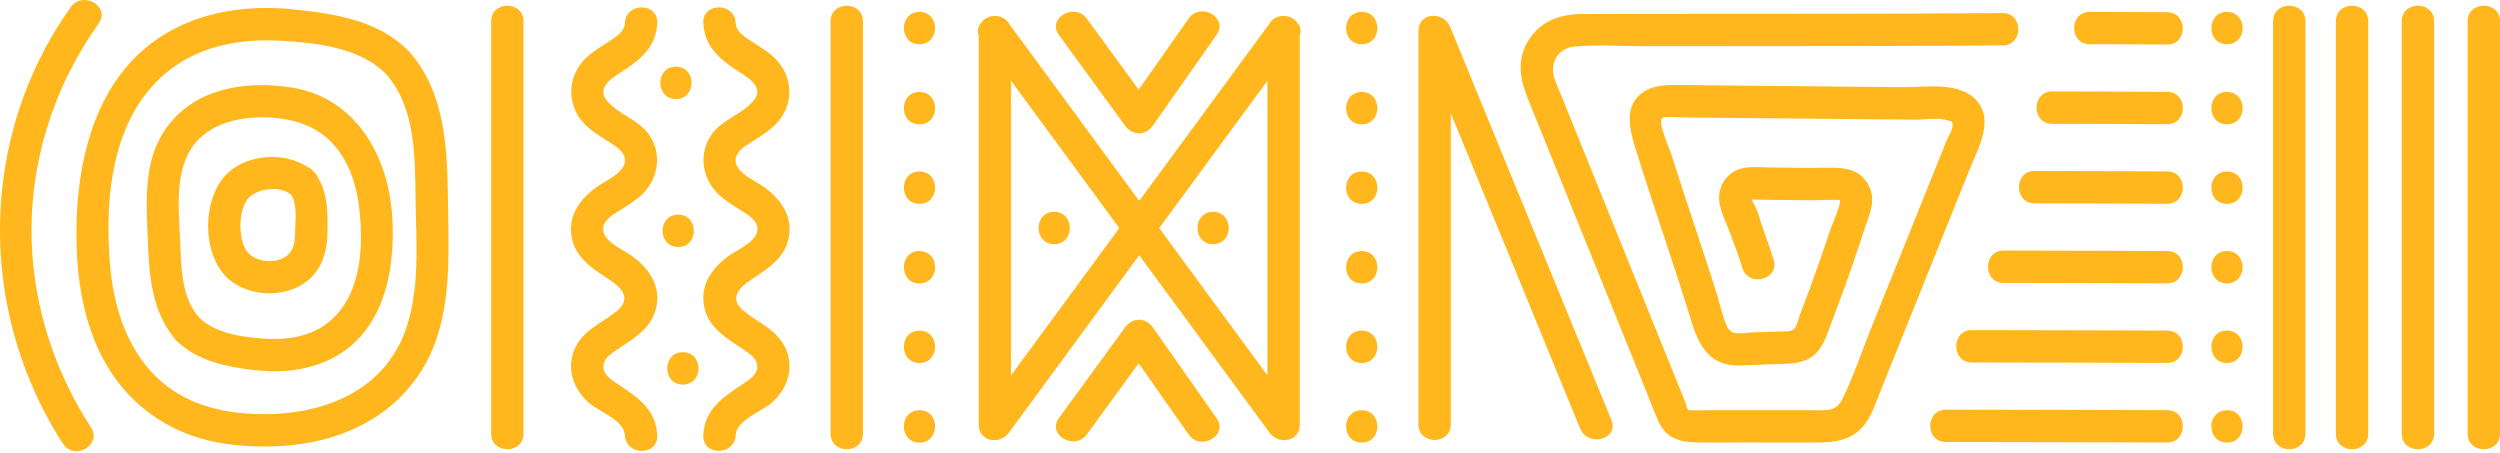<svg width="342" height="62" viewBox="0 0 342 62" fill="none" xmlns="http://www.w3.org/2000/svg">
<path d="M337.573 2.916V59.321C337.573 62.169 342 62.173 342 59.321V2.916C342 0.068 337.573 0.064 337.573 2.916Z" fill="#FFB71D"/>
<path d="M328.56 2.916V59.321C328.56 62.169 332.987 62.173 332.987 59.321V2.916C332.987 0.068 328.56 0.064 328.56 2.916Z" fill="#FFB71D"/>
<path d="M319.547 2.916V59.321C319.547 62.169 323.974 62.173 323.974 59.321V2.916C323.974 0.068 319.547 0.064 319.547 2.916Z" fill="#FFB71D"/>
<path d="M310.955 2.916V59.321C310.955 62.169 315.382 62.173 315.382 59.321V2.916C315.382 0.068 310.955 0.064 310.955 2.916Z" fill="#FFB71D"/>
<path d="M266.194 56.041C263.346 56.041 263.342 60.468 266.194 60.468C276.287 60.468 286.381 60.517 296.475 60.535C299.323 60.539 299.327 56.111 296.475 56.108C286.381 56.093 276.287 56.045 266.194 56.041Z" fill="#FFB71D"/>
<path d="M269.754 45.158C266.906 45.158 266.902 49.585 269.754 49.585C278.66 49.585 287.565 49.629 296.475 49.648C299.323 49.655 299.327 45.228 296.475 45.221C287.569 45.202 278.663 45.158 269.754 45.158Z" fill="#FFB71D"/>
<path d="M274.092 34.275C271.244 34.275 271.241 38.702 274.092 38.702C281.552 38.702 289.012 38.742 296.475 38.764C299.323 38.772 299.327 34.345 296.475 34.337C289.015 34.319 281.556 34.278 274.092 34.275Z" fill="#FFB71D"/>
<path d="M278.331 23.391C275.483 23.391 275.479 27.819 278.331 27.819C284.378 27.819 290.428 27.855 296.475 27.878C299.323 27.889 299.327 23.461 296.475 23.45C290.428 23.428 284.378 23.395 278.331 23.391Z" fill="#FFB71D"/>
<path d="M280.737 12.508C277.889 12.508 277.885 16.935 280.737 16.935C285.983 16.935 291.229 16.968 296.475 16.991C299.323 17.002 299.327 12.574 296.475 12.563C291.229 12.541 285.983 12.508 280.737 12.508Z" fill="#FFB71D"/>
<path d="M285.879 6.052C289.41 6.052 292.941 6.07 296.471 6.096C299.319 6.114 299.323 1.687 296.471 1.669C292.941 1.647 289.41 1.628 285.879 1.625C283.031 1.625 283.028 6.052 285.879 6.052Z" fill="#FFB71D"/>
<path d="M240.601 60.539C243.022 60.539 245.442 60.539 247.858 60.542C250.721 60.55 253.444 60.41 255.24 57.856C256.192 56.506 256.709 54.835 257.321 53.319C258.144 51.271 258.966 49.224 259.793 47.176C261.394 43.195 262.995 39.215 264.596 35.23C266.197 31.25 267.798 27.269 269.4 23.284C270.613 20.267 273.067 16.109 270.008 13.36C267.599 11.195 263.172 11.951 260.236 11.925C256.118 11.884 251.998 11.848 247.88 11.807C243.52 11.767 239.159 11.726 234.798 11.682C232.861 11.663 230.921 11.615 228.984 11.626C227.682 11.634 226.298 11.73 225.14 12.39C221.595 14.415 223.185 18.54 224.133 21.569C225.306 25.328 226.553 29.065 227.792 32.803C229.043 36.577 230.279 40.355 231.449 44.155C232.467 47.464 234.005 50.046 237.846 49.995C239.502 49.972 241.17 49.865 242.83 49.81C244.405 49.759 246.231 49.814 247.629 48.962C248.917 48.176 249.548 46.822 250.053 45.468C250.699 43.738 251.352 42.007 251.986 40.273C253.082 37.292 254.104 34.289 255.085 31.272C255.558 29.822 256.314 28.254 256.074 26.697C255.831 25.129 254.724 23.742 253.189 23.266C251.54 22.757 249.563 22.989 247.847 22.971C245.932 22.949 244.021 22.934 242.107 22.908C240.435 22.886 238.613 22.609 237.123 23.52C235.654 24.417 234.939 26.162 235.234 27.833C235.466 29.161 236.149 30.486 236.628 31.74C237.252 33.371 237.835 35.013 238.358 36.676C239.214 39.384 243.49 38.226 242.627 35.499C242.203 34.164 241.753 32.84 241.262 31.526C240.819 30.346 240.487 28.719 239.801 27.675C239.746 27.59 239.723 27.394 239.679 27.265C239.96 27.273 240.354 27.309 240.432 27.313C241.21 27.324 241.985 27.335 242.763 27.346C244.46 27.368 246.154 27.379 247.851 27.398C248.474 27.405 251.61 27.25 251.695 27.39C251.946 27.789 250.573 30.847 250.404 31.367C249.552 33.957 248.662 36.532 247.722 39.093C247.202 40.51 246.648 41.911 246.132 43.328C245.973 43.767 245.848 44.535 245.519 44.9C245.051 45.42 244.438 45.313 243.723 45.346C242.313 45.413 240.9 45.413 239.491 45.479C238.266 45.538 236.864 45.973 236.263 44.664C235.592 43.203 235.271 41.498 234.787 39.967C234.274 38.348 233.751 36.728 233.219 35.112C232.179 31.943 231.116 28.781 230.08 25.609C229.585 24.096 229.095 22.576 228.619 21.06C228.383 20.307 226.793 16.828 227.35 16.197C227.652 15.854 229.36 16.061 229.722 16.064C231.537 16.079 233.356 16.098 235.171 16.116C242.439 16.186 249.707 16.253 256.974 16.323C258.671 16.337 260.365 16.356 262.062 16.371C263.316 16.382 265.201 16.039 266.404 16.456C267.009 16.666 266.965 16.426 267.112 17.002C267.249 17.54 266.415 18.931 266.234 19.381C265.548 21.089 264.862 22.794 264.176 24.502C261.431 31.327 258.686 38.152 255.941 44.977C254.672 48.135 253.58 51.463 252.075 54.514C251.359 55.964 250.54 56.119 248.994 56.123C248.294 56.123 247.593 56.119 246.892 56.115C242.494 56.108 238.1 56.115 233.703 56.115C232.85 56.115 231.976 56.174 231.128 56.115C231.043 56.108 230.998 56.123 230.984 56.148C230.744 55.82 230.618 55.197 230.478 54.846C229.674 52.858 228.87 50.869 228.065 48.88C223.306 37.108 218.544 25.336 213.784 13.563C213.423 12.674 213.028 11.789 212.7 10.885C211.903 8.667 213.069 6.565 215.482 6.354C218.676 6.078 222.015 6.328 225.221 6.325C238.366 6.299 251.507 6.325 264.652 6.273C267.758 6.262 270.861 6.244 273.967 6.218C276.815 6.196 276.822 1.769 273.967 1.791C258.605 1.916 243.243 1.872 227.881 1.894C223.959 1.898 220.038 1.876 216.116 1.927C213.08 1.968 210.28 3.17 208.826 5.982C207.461 8.623 208.048 11.121 209.077 13.659C214.441 26.926 219.805 40.192 225.173 53.455C225.723 54.813 226.243 56.189 226.822 57.535C227.97 60.196 230.135 60.542 232.747 60.539C235.366 60.539 237.986 60.535 240.609 60.531L240.601 60.539Z" fill="#FFB71D"/>
<path d="M113.622 2.916V59.321C113.622 62.169 118.049 62.173 118.049 59.321V2.916C118.049 0.068 113.622 0.064 113.622 2.916Z" fill="#FFB71D"/>
<path d="M67.189 2.916V59.321C67.189 62.169 71.616 62.173 71.616 59.321V2.916C71.616 0.068 67.189 0.064 67.189 2.916Z" fill="#FFB71D"/>
<path d="M100.636 59.55C100.724 57.499 104.085 56.337 105.454 55.197C107.682 53.337 108.723 50.371 107.461 47.626C106.288 45.081 103.761 44.203 101.731 42.531C99.806 40.945 100.905 39.491 102.617 38.351C104.83 36.879 107.247 35.477 107.87 32.677C108.553 29.622 106.812 27.21 104.439 25.531C103.144 24.616 99.854 23.306 100.802 21.207C101.2 20.322 102.307 19.754 103.078 19.256C104.218 18.518 105.41 17.787 106.328 16.776C108.582 14.297 108.505 10.619 106.218 8.188C105.192 7.1 103.853 6.358 102.621 5.539C101.731 4.949 100.691 4.307 100.639 3.141C100.514 0.304 96.087 0.289 96.212 3.141C96.345 6.192 98.278 7.981 100.691 9.557C102.082 10.464 104.69 11.848 103.085 13.77C101.451 15.725 98.706 16.326 97.242 18.551C95.618 21.015 96.024 24.181 98.013 26.302C98.906 27.254 100.064 27.951 101.152 28.656C101.953 29.172 103.144 29.788 103.506 30.751C104.259 32.766 101.012 34.068 99.787 34.931C97.371 36.639 95.604 39.141 96.397 42.247C97.105 45.018 99.558 46.372 101.761 47.851C102.569 48.394 103.595 49.065 103.591 50.146C103.591 51.293 102.466 51.972 101.61 52.54C98.917 54.326 96.367 55.997 96.212 59.546C96.087 62.394 100.514 62.387 100.639 59.546L100.636 59.55Z" fill="#FFB71D"/>
<path d="M89.911 3.145C90.037 0.293 85.609 0.308 85.484 3.145C85.432 4.31 84.392 4.949 83.503 5.543C82.271 6.362 80.932 7.103 79.906 8.192C77.619 10.623 77.541 14.297 79.795 16.78C80.714 17.791 81.906 18.525 83.046 19.259C83.813 19.757 84.92 20.326 85.322 21.211C86.27 23.31 82.979 24.62 81.684 25.535C79.312 27.21 77.571 29.622 78.253 32.681C78.877 35.481 81.293 36.883 83.507 38.355C85.219 39.495 86.318 40.949 84.392 42.535C82.367 44.206 79.836 45.084 78.663 47.63C77.397 50.375 78.438 53.341 80.67 55.2C82.038 56.34 85.395 57.502 85.488 59.554C85.613 62.394 90.04 62.402 89.915 59.554C89.76 56.008 87.211 54.333 84.517 52.548C83.662 51.98 82.54 51.297 82.536 50.153C82.536 49.072 83.558 48.401 84.366 47.859C86.569 46.379 89.022 45.025 89.73 42.255C90.524 39.148 88.753 36.647 86.34 34.939C85.119 34.075 81.869 32.773 82.621 30.759C82.983 29.796 84.174 29.18 84.975 28.663C86.063 27.962 87.222 27.261 88.115 26.31C90.103 24.188 90.509 21.023 88.886 18.558C87.421 16.334 84.676 15.732 83.042 13.777C81.437 11.859 84.045 10.475 85.436 9.564C87.849 7.989 89.782 6.199 89.915 3.148L89.911 3.145Z" fill="#FFB71D"/>
<path d="M93.416 52.607C96.264 52.607 96.268 48.18 93.416 48.18C90.564 48.18 90.564 52.607 93.416 52.607Z" fill="#FFB71D"/>
<path d="M92.781 33.791C95.629 33.791 95.633 29.364 92.781 29.364C89.93 29.364 89.93 33.791 92.781 33.791Z" fill="#FFB71D"/>
<path d="M92.468 13.552C95.316 13.552 95.32 9.125 92.468 9.125C89.616 9.125 89.616 13.552 92.468 13.552Z" fill="#FFB71D"/>
<path d="M304.654 60.546C307.502 60.546 307.506 56.119 304.654 56.119C301.802 56.119 301.802 60.546 304.654 60.546Z" fill="#FFB71D"/>
<path d="M304.654 49.655C307.502 49.655 307.506 45.228 304.654 45.228C301.802 45.228 301.802 49.655 304.654 49.655Z" fill="#FFB71D"/>
<path d="M304.654 38.772C307.502 38.772 307.506 34.345 304.654 34.345C301.802 34.345 301.802 38.772 304.654 38.772Z" fill="#FFB71D"/>
<path d="M304.654 27.889C307.502 27.889 307.506 23.461 304.654 23.461C301.802 23.461 301.802 27.889 304.654 27.889Z" fill="#FFB71D"/>
<path d="M304.654 17.005C307.502 17.005 307.506 12.578 304.654 12.578C301.802 12.578 301.802 17.005 304.654 17.005Z" fill="#FFB71D"/>
<path d="M304.654 6.052C307.502 6.052 307.506 1.625 304.654 1.625C301.802 1.625 301.802 6.052 304.654 6.052Z" fill="#FFB71D"/>
<path d="M186.285 56.119C183.437 56.119 183.433 60.546 186.285 60.546C189.137 60.546 189.137 56.119 186.285 56.119Z" fill="#FFB71D"/>
<path d="M186.285 45.228C183.437 45.228 183.433 49.655 186.285 49.655C189.137 49.655 189.137 45.228 186.285 45.228Z" fill="#FFB71D"/>
<path d="M186.285 34.345C183.437 34.345 183.433 38.772 186.285 38.772C189.137 38.772 189.137 34.345 186.285 34.345Z" fill="#FFB71D"/>
<path d="M186.285 23.461C183.437 23.461 183.433 27.889 186.285 27.889C189.137 27.889 189.137 23.461 186.285 23.461Z" fill="#FFB71D"/>
<path d="M186.285 12.578C183.437 12.578 183.433 17.005 186.285 17.005C189.137 17.005 189.137 12.578 186.285 12.578Z" fill="#FFB71D"/>
<path d="M186.285 1.625C183.437 1.625 183.433 6.052 186.285 6.052C189.137 6.052 189.137 1.625 186.285 1.625Z" fill="#FFB71D"/>
<path d="M125.785 60.546C128.633 60.546 128.637 56.119 125.785 56.119C122.933 56.119 122.933 60.546 125.785 60.546Z" fill="#FFB71D"/>
<path d="M125.785 45.228C122.937 45.228 122.933 49.655 125.785 49.655C128.637 49.655 128.637 45.228 125.785 45.228Z" fill="#FFB71D"/>
<path d="M125.785 34.345C122.937 34.345 122.933 38.772 125.785 38.772C128.637 38.772 128.637 34.345 125.785 34.345Z" fill="#FFB71D"/>
<path d="M125.785 23.461C122.937 23.461 122.933 27.889 125.785 27.889C128.637 27.889 128.637 23.461 125.785 23.461Z" fill="#FFB71D"/>
<path d="M125.785 12.578C122.937 12.578 122.933 17.005 125.785 17.005C128.637 17.005 128.637 12.578 125.785 12.578Z" fill="#FFB71D"/>
<path d="M125.785 6.052C128.633 6.052 128.637 1.625 125.785 1.625C122.933 1.625 122.933 6.052 125.785 6.052Z" fill="#FFB71D"/>
<path d="M57.287 51.279C61.515 45.047 61.445 37.241 61.32 30.01C61.187 22.203 61.523 13.504 56.129 7.232C56.066 7.151 56.003 7.07 55.926 6.993C55.837 6.893 55.745 6.808 55.649 6.731C51.584 2.776 45.825 1.898 40.376 1.307C35.108 0.736 29.673 1.237 24.822 3.462C13.212 8.782 10.172 21.827 10.475 33.474C10.622 39.145 11.677 44.951 14.562 49.91C18.13 56.049 24.151 59.838 31.131 60.749C40.855 62.018 51.455 59.871 57.287 51.275V51.279ZM34.381 56.613C29.124 56.322 24.309 54.82 20.657 50.817C17.001 46.811 15.44 41.251 15.027 35.95C14.3 26.594 15.367 15.463 23.461 9.383C27.77 6.148 33.211 5.266 38.476 5.576C43.346 5.864 49.271 6.506 52.797 10.125C56.959 14.788 56.76 21.764 56.856 27.623C56.948 33.489 57.475 39.816 55.38 45.42C52.104 54.189 42.966 57.085 34.385 56.609L34.381 56.613Z" fill="#FFB71D"/>
<path d="M53.661 29.637C53.118 21.311 48.677 13.309 39.786 11.955C33.396 10.981 26.342 12.117 22.502 17.865C19.738 22 19.985 27.191 20.177 31.939C20.38 36.946 20.513 42.126 23.778 46.161C23.867 46.302 23.977 46.438 24.11 46.571C24.228 46.708 24.354 46.818 24.479 46.914C27.268 49.441 30.991 50.164 34.65 50.611C38.277 51.053 41.999 50.729 45.305 49.083C52.532 45.486 54.133 36.964 53.657 29.637H53.661ZM25.176 22.406C26.899 17.098 32.44 15.721 37.413 16.112C40.42 16.349 43.198 17.264 45.349 19.473C47.607 21.794 48.706 25.033 49.105 28.191C49.776 33.522 49.51 40.207 45.113 43.941C42.604 46.069 39.269 46.541 36.093 46.32C33.09 46.114 29.434 45.612 27.242 43.435C24.785 40.642 24.793 36.558 24.649 33.05C24.505 29.564 24.077 25.786 25.172 22.406H25.176Z" fill="#FFB71D"/>
<path d="M44.803 31.567C44.836 29.017 44.81 26.531 43.53 24.362C43.423 24.063 43.235 23.768 42.94 23.498C42.671 23.159 42.372 22.945 42.066 22.834C38.694 20.628 33.292 21.126 30.677 24.174C27.836 27.483 27.733 33.799 30.393 37.237C33.031 40.653 38.867 41.074 42.158 38.325C44.216 36.606 44.773 34.142 44.81 31.567H44.803ZM33.591 34.09C32.614 32.319 32.632 29.003 33.805 27.331C34.886 25.793 38.336 25.288 39.808 26.631C40.704 27.759 40.394 30.22 40.376 31.567C40.361 32.817 40.309 34.168 39.236 34.998C37.642 36.23 34.576 35.868 33.591 34.09Z" fill="#FFB71D"/>
<path d="M12.445 58.469C7.579 51.002 4.675 42.221 4.343 33.301C3.941 22.528 7.254 11.958 13.5 3.207C15.156 0.883 11.319 -1.33 9.678 0.972C-1.043 16.002 -2.906 35.732 4.336 52.647C5.535 55.451 6.955 58.152 8.623 60.705C10.172 63.084 14.005 60.867 12.445 58.469Z" fill="#FFB71D"/>
<path d="M216.175 58.642C217.241 61.243 221.528 60.103 220.444 57.465C213.998 41.753 207.553 26.04 201.108 10.328L198.389 3.698C197.5 1.529 194.04 1.595 194.04 4.285V58.048C194.04 60.897 198.467 60.9 198.467 58.048V15.478C203.462 27.656 208.457 39.834 213.456 52.016C214.364 54.226 215.268 56.436 216.175 58.646V58.642Z" fill="#FFB71D"/>
<path d="M133.883 58.085C133.883 60.443 136.775 60.878 138.008 59.203C142.449 53.16 146.888 47.113 151.329 41.07C152.835 39.019 154.34 36.971 155.845 34.92C160.15 40.783 164.459 46.645 168.765 52.507C170.403 54.739 172.045 56.971 173.683 59.203C174.915 60.878 177.807 60.45 177.807 58.085V4.882C178.062 4.2 177.87 3.562 177.442 3.082C176.564 1.82 174.354 1.887 173.624 3.285C169.204 9.302 164.784 15.319 160.364 21.336C158.859 23.388 157.354 25.435 155.849 27.486C151.543 21.624 147.234 15.762 142.929 9.9C141.31 7.694 139.69 5.491 138.07 3.285C137.336 1.89 135.126 1.824 134.252 3.086C133.824 3.565 133.632 4.203 133.887 4.886V58.089L133.883 58.085ZM172.59 12.132C172.856 11.77 173.118 11.412 173.384 11.051V51.352C170.318 47.18 167.252 43.007 164.186 38.835C162.316 36.289 160.449 33.747 158.579 31.201C163.249 24.845 167.92 18.488 172.59 12.132ZM153.115 31.201C148.445 37.558 143.774 43.915 139.103 50.271C138.838 50.633 138.576 50.991 138.31 51.352V11.051C141.376 15.223 144.442 19.396 147.507 23.568C149.378 26.114 151.245 28.656 153.115 31.201Z" fill="#FFB71D"/>
<path d="M166.433 57.215C163.53 53.075 160.623 48.94 157.719 44.8C156.708 43.361 154.912 43.406 153.897 44.8C150.887 48.928 147.873 53.057 144.862 57.185C143.18 59.491 147.02 61.701 148.684 59.421C151.045 56.182 153.41 52.942 155.771 49.707C158.051 52.953 160.331 56.2 162.611 59.45C164.234 61.763 168.075 59.554 166.433 57.215Z" fill="#FFB71D"/>
<path d="M144.862 4.79C147.873 8.918 150.887 13.047 153.897 17.175C154.915 18.57 156.712 18.614 157.719 17.175C160.623 13.036 163.53 8.9 166.433 4.761C168.075 2.425 164.238 0.208 162.611 2.525C160.331 5.771 158.051 9.018 155.771 12.268C153.41 9.029 151.045 5.79 148.684 2.554C147.02 0.274 143.18 2.481 144.862 4.79Z" fill="#FFB71D"/>
<path d="M144.213 33.404C147.061 33.404 147.065 28.977 144.213 28.977C141.361 28.977 141.361 33.404 144.213 33.404Z" fill="#FFB71D"/>
<path d="M165.954 28.977C163.105 28.977 163.102 33.404 165.954 33.404C168.805 33.404 168.805 28.977 165.954 28.977Z" fill="#FFB71D"/>
</svg>
